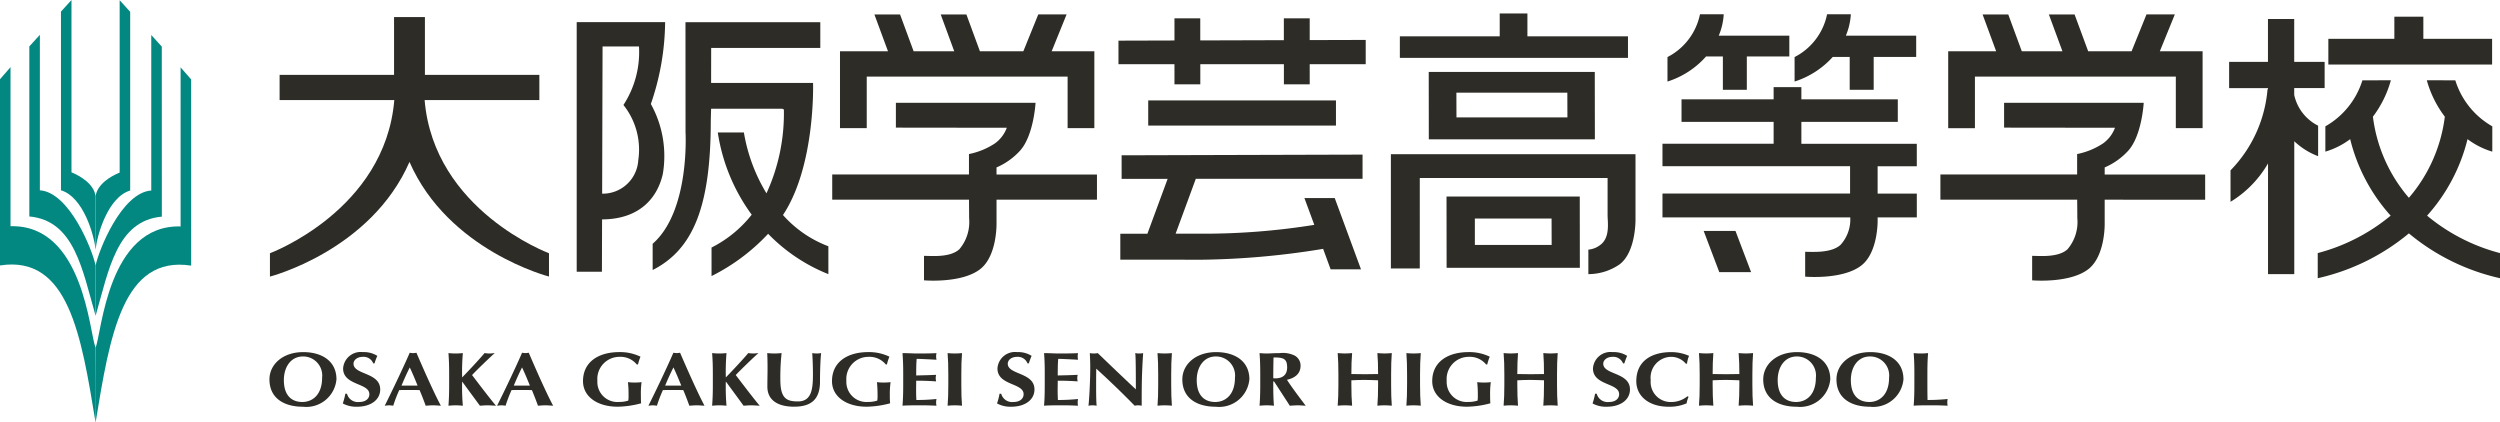 <svg xmlns="http://www.w3.org/2000/svg" width="200" height="33.795" viewBox="0 0 200 33.795">
  <g id="logo" transform="translate(100 16.897)">
    <g id="Group_41" data-name="Group 41" transform="translate(-100 -16.897)">
      <g id="Group_38" data-name="Group 38" transform="translate(21.596 1.079)">
        <g id="Group_32" data-name="Group 32" transform="translate(89.677)">
          <path id="Path_13109" data-name="Path 13109" d="M293.681,20.178h13.286l-.009-5.393H293.674Zm11.082-3.734.007,1.978h-8.876l-.007-1.978Z" transform="translate(-290.649 -10.11)" fill="#2e2c26"/>
          <path id="Path_13110" data-name="Path 13110" d="M297.334,40.4l.007,5.7H308l-.007-5.7Zm2.267,3.874,0-2.113h6.137l.007,2.113Z" transform="translate(-292.885 -25.756)" fill="#2e2c26"/>
          <path id="Path_13111" data-name="Path 13111" d="M305.469,36.937V31.692H285.9v9.142h2.312V33.6h15.024v2.972c0,.569.227,1.81-.611,2.4a1.789,1.789,0,0,1-.927.356v1.96a4.4,4.4,0,0,0,2.5-.782C305.51,39.513,305.469,36.937,305.469,36.937Z" transform="translate(-285.902 -20.437)" fill="#2e2c26"/>
          <path id="Path_13112" data-name="Path 13112" d="M305.991,4.6h-8.045V2.773H295.73V4.6h-7.988V6.321h18.249Z" transform="translate(-287.026 -2.773)" fill="#2e2c26"/>
        </g>
        <g id="Group_33" data-name="Group 33" transform="translate(111.402 0.063)">
          <path id="Path_13113" data-name="Path 13113" d="M345.833,6.31h1.344V8.976h1.916V6.31h3.4V4.65h-5.648a5.142,5.142,0,0,0,.4-1.714h-1.9a4.957,4.957,0,0,1-2.6,3.423V8.318A6.9,6.9,0,0,0,345.833,6.31Z" transform="translate(-342.345 -2.936)" fill="#2e2c26"/>
          <path id="Path_13114" data-name="Path 13114" d="M371.914,6.35l1.356,0V8.976h1.919V6.347h3.4V4.65h-5.628a5.192,5.192,0,0,0,.4-1.714h-1.9a4.957,4.957,0,0,1-2.6,3.423V8.318A6.963,6.963,0,0,0,371.914,6.35Z" transform="translate(-358.292 -2.936)" fill="#2e2c26"/>
          <path id="Path_13115" data-name="Path 13115" d="M358.935,26.349V24.243h3.134v-1.8h-9.234V20.69h7.714v-1.8h-7.714v-.978h-2.22v.978h-7.368v1.8l7.368,0v1.748h-8.893v1.8h15.009v2.109s0,.031,0,.076H341.723v1.911h15.023a3.013,3.013,0,0,1-.783,2.2c-.746.67-2.222.552-2.825.552v1.987s2.976.267,4.478-.88c1.377-1.05,1.32-3.646,1.32-3.646v-.212h3.134V26.428h-3.134v-.079Z" transform="translate(-341.723 -12.083)" fill="#2e2c26"/>
          <path id="Path_13116" data-name="Path 13116" d="M350.189,47.465l1.25,3.3h2.546l-1.252-3.3Z" transform="translate(-346.894 -30.134)" fill="#2e2c26"/>
        </g>
        <g id="Group_34" data-name="Group 34" transform="translate(133.636 0.076)">
          <path id="Path_13117" data-name="Path 13117" d="M402.593,7.942h16.071v4.126h2.142V5.916h-3.422l1.2-2.947h-2.267l-1.193,2.947h-3.472L410.564,2.97h-2.057l1.086,2.947h-3.251L405.258,2.97h-2.053l1.086,2.947h-3.837v6.152h2.138Z" transform="translate(-399.83 -2.97)" fill="#2e2c26"/>
          <path id="Path_13118" data-name="Path 13118" d="M420.031,28.894V26.877h-8.038V26.31a5.461,5.461,0,0,0,1.913-1.371c1.071-1.235,1.209-3.8,1.209-3.8h-11.17v1.986l8.871.011a2.685,2.685,0,0,1-.959,1.256,5.84,5.84,0,0,1-2.068.847v1.635H398.85v2.017h10.943c0,.332.011.917.011,1.482a3.366,3.366,0,0,1-.786,2.485c-.746.678-2.221.525-2.828.525v1.958s2.977.264,4.481-.882c1.376-1.052,1.322-3.649,1.322-3.649v-1.92Z" transform="translate(-398.85 -14.07)" fill="#2e2c26"/>
        </g>
        <g id="Group_36" data-name="Group 36" transform="translate(156.734 0.254)">
          <path id="Path_13119" data-name="Path 13119" d="M466.275,18.124" transform="translate(-463.132 -12.404)" fill="#2e2c26"/>
          <g id="Group_35" data-name="Group 35">
            <path id="Path_13120" data-name="Path 13120" d="M491.7,5.2H486.2l0-1.771H483.88V5.2H478.6V7.257h13.1Z" transform="translate(-470.662 -3.427)" fill="#2e2c26"/>
            <path id="Path_13121" data-name="Path 13121" d="M465.319,14.885v-2.44a3.612,3.612,0,0,1-1.913-2.46V9.437h2.434V7.34h-2.434V3.912h-2.1V7.34H458.2v2.1h3.108v.108l-.035-.038a10.527,10.527,0,0,1-2.962,6.509v2.516a8.637,8.637,0,0,0,3-3.072v8.855h2.1V13.689A5.682,5.682,0,0,0,465.319,14.885Z" transform="translate(-458.199 -3.723)" fill="#2e2c26"/>
            <path id="Path_13122" data-name="Path 13122" d="M490.988,30.323a15.081,15.081,0,0,1-5.833-2.994,14.246,14.246,0,0,0,3.236-6.121,6.3,6.3,0,0,0,1.982,1V20.183a6.434,6.434,0,0,1-2.959-3.68l-2.281-.007a8.587,8.587,0,0,0,1.442,2.914A12.251,12.251,0,0,1,483.7,25.9a12.254,12.254,0,0,1-2.878-6.489,8.624,8.624,0,0,0,1.437-2.914l-2.278.007a6.424,6.424,0,0,1-2.963,3.68v2.023a6.261,6.261,0,0,0,1.986-1,14.187,14.187,0,0,0,3.237,6.121,15.117,15.117,0,0,1-5.834,2.994v2.011a17.292,17.292,0,0,0,7.292-3.587,17.281,17.281,0,0,0,7.292,3.587Z" transform="translate(-469.319 -11.409)" fill="#2e2c26"/>
          </g>
        </g>
        <g id="Group_37" data-name="Group 37" transform="translate(0 0.076)">
          <path id="Path_13123" data-name="Path 13123" d="M174.8,7.942h16.07v4.126h2.139V5.916h-3.415l1.194-2.947h-2.265l-1.195,2.947h-3.474L182.772,2.97h-2.055L181.8,5.916h-3.249L177.465,2.97h-2.053L176.5,5.916H172.66v6.152h2.14Z" transform="translate(-127.057 -2.97)" fill="#2e2c26"/>
          <path id="Path_13124" data-name="Path 13124" d="M184.209,26.753V26.31a5.457,5.457,0,0,0,1.909-1.371c1.075-1.235,1.213-3.8,1.213-3.8H176.158v1.986l8.873.011a2.7,2.7,0,0,1-.957,1.256,5.855,5.855,0,0,1-2.07.847v1.635H171.065v2.017h10.943c0,.332.008.917.008,1.482a3.363,3.363,0,0,1-.784,2.485c-.743.678-2.22.525-2.825.525v1.958s2.977.264,4.478-.882c1.377-1.052,1.324-3.649,1.324-3.649v-1.92h8.035V26.877h-8.035Z" transform="translate(-126.083 -14.07)" fill="#2e2c26"/>
          <rect id="Rectangle_58" data-name="Rectangle 58" width="15.019" height="2.012" transform="translate(70.262 6.879)" fill="#2e2c26"/>
          <path id="Path_13125" data-name="Path 13125" d="M67.862,10.153h9.179V8.136H67.885V3.513H65.416V8.136H56.26v2.017h9.176c-.736,8.83-9.948,12.253-9.948,12.253v1.868S63.553,22.2,66.651,15.1c3.1,7.1,11.16,9.17,11.16,9.17V22.405S68.6,18.982,67.862,10.153Z" transform="translate(-55.488 -3.302)" fill="#2e2c26"/>
          <path id="Path_13126" data-name="Path 13126" d="M146.989,9.422h-8.156l.005-2.8h8.73V4.565l-10.786,0,.005,8.818s.363,6.293-2.631,8.908v2.1c3.274-1.662,4.651-5.135,4.651-11.974h0l.025-.927h5.7l.122.057a15.322,15.322,0,0,1-1.392,6.708,13.747,13.747,0,0,1-1.807-4.87h-2.088a14.854,14.854,0,0,0,2.714,6.579,9.6,9.6,0,0,1-3.214,2.629v2.282a15.886,15.886,0,0,0,4.528-3.383,13.814,13.814,0,0,0,4.819,3.228V22.49a9.177,9.177,0,0,1-3.632-2.5C147.2,16.046,146.989,9.422,146.989,9.422Z" transform="translate(-103.54 -3.944)" fill="#2e2c26"/>
          <path id="Path_13127" data-name="Path 13127" d="M230.386,33.721h3.681l-1.62,4.392h-2.166v2.073h4.725l1.524.007a64.022,64.022,0,0,0,9.976-.873l.6,1.638h2.429l-2.1-5.7h-2.426L245.8,37.4a55.749,55.749,0,0,1-8.876.708h-2.219l1.615-4.392H249.66V31.78l-19.275.056Z" transform="translate(-162.252 -20.567)" fill="#2e2c26"/>
          <path id="Path_13128" data-name="Path 13128" d="M245.2,5.506V3.763h-2.069v1.75l-6.687.02V3.763H234.38V5.538l-4.48.013V7.437l4.48,0V9.047h2.068V7.434h6.687V9.047H245.2V7.434h4.48V5.493Z" transform="translate(-162.019 -3.454)" fill="#2e2c26"/>
          <path id="Path_13129" data-name="Path 13129" d="M124.473,11.1a20.529,20.529,0,0,0,1.142-6.547h-7.074V24.52h2.018L120.61,6.5h2.914a7.744,7.744,0,0,1-1.244,4.68,5.724,5.724,0,0,1,1.187,4.419,2.848,2.848,0,0,1-2.94,2.675v2.06c3.026,0,4.468-1.7,4.905-3.642A8.585,8.585,0,0,0,124.473,11.1Z" transform="translate(-94.001 -3.936)" fill="#2e2c26"/>
        </g>
      </g>
      <g id="Group_39" data-name="Group 39" transform="translate(21.556 28.169)">
        <path id="Path_13130" data-name="Path 13130" d="M58.083,72.378c1.49,0,2.663.707,2.663,2.18a2.423,2.423,0,0,1-2.684,2.19c-1.481,0-2.677-.662-2.677-2.186C55.385,73.361,56.454,72.378,58.083,72.378Zm-.021.348c-.962,0-1.524.842-1.524,1.89,0,1.3.688,1.752,1.476,1.752.841,0,1.584-.608,1.584-1.941A1.524,1.524,0,0,0,58.062,72.726Z" transform="translate(-55.385 -72.378)" fill="#2e2c26"/>
        <path id="Path_13131" data-name="Path 13131" d="M72.9,73.281a.827.827,0,0,0-.849-.524c-.428,0-.73.257-.73.548,0,.9,2.136.678,2.136,2.061,0,.821-.745,1.382-1.863,1.382a2.251,2.251,0,0,1-1.13-.262,5.991,5.991,0,0,0,.205-.777H70.8a.894.894,0,0,0,.966.66c.548,0,.823-.283.823-.623,0-.921-2.1-.678-2.1-2.062a1.409,1.409,0,0,1,1.582-1.306,2,2,0,0,1,1.154.3,6.216,6.216,0,0,0-.226.6Z" transform="translate(-64.596 -72.378)" fill="#2e2c26"/>
        <path id="Path_13132" data-name="Path 13132" d="M83.574,76.745c-.227-.012-.421-.031-.622-.031s-.4.019-.594.031c-.148-.412-.31-.834-.487-1.248-.3-.009-.6-.011-.9-.011-.241,0-.483,0-.729.011a10.952,10.952,0,0,0-.479,1.248,3.028,3.028,0,0,0-.331-.031c-.11,0-.218.019-.35.031.342-.676,1.4-2.85,2-4.238a1.208,1.208,0,0,0,.535,0C82.217,73.9,83.039,75.752,83.574,76.745ZM81.71,75.134c-.2-.494-.4-.976-.624-1.452-.239.476-.457.958-.659,1.452Z" transform="translate(-69.86 -72.457)" fill="#2e2c26"/>
        <path id="Path_13133" data-name="Path 13133" d="M93.274,74.878a16.751,16.751,0,0,0,.056,1.914c-.156-.012-.344-.031-.578-.031s-.42.019-.574.031c.041-.536.056-1.007.056-1.69v-.828c0-.683-.015-1.154-.056-1.69.155.011.346.031.574.031s.422-.02.578-.031a17.626,17.626,0,0,0-.056,1.944c.632-.647,1.544-1.636,1.79-1.944.133.011.262.031.394.031s.258-.02.423-.031c-.315.272-1.448,1.359-1.814,1.756.6.791,1.539,2.02,1.916,2.452-.271-.012-.476-.031-.68-.031s-.407.019-.608.031c-.469-.64-.945-1.28-1.407-1.914Z" transform="translate(-77.858 -72.504)" fill="#2e2c26"/>
        <path id="Path_13134" data-name="Path 13134" d="M106.655,76.745c-.224-.012-.422-.031-.619-.031s-.4.019-.594.031c-.15-.412-.312-.834-.486-1.248-.3-.009-.6-.011-.9-.011-.246,0-.483,0-.73.011a11.631,11.631,0,0,0-.477,1.248,3.032,3.032,0,0,0-.33-.031c-.112,0-.22.019-.35.031.344-.676,1.4-2.85,2-4.238a2.349,2.349,0,0,0,.269.03,2.322,2.322,0,0,0,.266-.03C105.3,73.9,106.121,75.752,106.655,76.745Zm-1.862-1.611c-.2-.494-.4-.976-.626-1.452-.239.476-.457.958-.659,1.452Z" transform="translate(-83.959 -72.457)" fill="#2e2c26"/>
        <path id="Path_13135" data-name="Path 13135" d="M124.136,73.367a1.682,1.682,0,0,0-1.385-.611,1.769,1.769,0,0,0-1.767,1.91,1.6,1.6,0,0,0,1.707,1.7,2.4,2.4,0,0,0,.765-.109,2.412,2.412,0,0,0,.021-.427,8.591,8.591,0,0,0-.049-1.05,3.466,3.466,0,0,0,.522.03,3.724,3.724,0,0,0,.568-.03,7.025,7.025,0,0,0-.055,1.024c0,.258.005.581.021.669a7.687,7.687,0,0,1-1.877.273c-1.615,0-2.773-.8-2.773-2.044,0-1.551,1.254-2.325,2.905-2.325a3.754,3.754,0,0,1,1.693.366,4.415,4.415,0,0,0-.2.623Z" transform="translate(-94.749 -72.378)" fill="#2e2c26"/>
        <path id="Path_13136" data-name="Path 13136" d="M137.768,76.745c-.223-.012-.418-.031-.619-.031s-.4.019-.595.031c-.148-.412-.309-.834-.484-1.248-.3-.009-.6-.011-.9-.011-.247,0-.486,0-.731.011a11.021,11.021,0,0,0-.478,1.248,3.04,3.04,0,0,0-.33-.031c-.112,0-.219.019-.353.031.347-.676,1.4-2.85,2-4.238a2.274,2.274,0,0,0,.265.03,2.241,2.241,0,0,0,.269-.03C136.415,73.9,137.238,75.752,137.768,76.745Zm-1.86-1.611c-.2-.494-.4-.976-.625-1.452-.24.476-.459.958-.663,1.452Z" transform="translate(-102.963 -72.457)" fill="#2e2c26"/>
        <path id="Path_13137" data-name="Path 13137" d="M147.471,74.878a17.475,17.475,0,0,0,.054,1.914c-.152-.012-.342-.031-.574-.031s-.421.019-.577.031c.044-.536.058-1.007.058-1.69v-.828c0-.683-.014-1.154-.058-1.69.156.011.344.031.577.031s.423-.02.574-.031a18.389,18.389,0,0,0-.054,1.944c.634-.647,1.545-1.636,1.792-1.944.134.011.26.031.394.031s.261-.02.421-.031c-.314.272-1.448,1.359-1.813,1.756.606.791,1.54,2.02,1.918,2.452-.274-.012-.476-.031-.683-.031s-.4.019-.609.031c-.463-.64-.94-1.28-1.4-1.914Z" transform="translate(-110.961 -72.504)" fill="#2e2c26"/>
        <path id="Path_13138" data-name="Path 13138" d="M157.713,75.267c0-.657.014-.989.014-1.428,0-.646-.014-1.053-.028-1.256.191.017.385.031.576.031s.388-.014.576-.031a17.771,17.771,0,0,0-.1,2.133c0,1.491.493,1.733,1.407,1.733,1.123,0,1.2-1.055,1.2-2.19,0-.56-.019-1.115-.056-1.676a2.539,2.539,0,0,0,.36.031,2.49,2.49,0,0,0,.352-.031c-.044.361-.091,1.231-.091,2.287,0,1.416-.711,2-2.074,2C158.649,76.873,157.713,76.415,157.713,75.267Z" transform="translate(-117.879 -72.504)" fill="#2e2c26"/>
        <path id="Path_13139" data-name="Path 13139" d="M175.325,73.367a1.691,1.691,0,0,0-1.386-.611,1.771,1.771,0,0,0-1.77,1.91,1.606,1.606,0,0,0,1.706,1.7,2.4,2.4,0,0,0,.766-.109,2.288,2.288,0,0,0,.022-.427,10.231,10.231,0,0,0-.048-1.05,3.4,3.4,0,0,0,.518.03,3.82,3.82,0,0,0,.572-.03,6.865,6.865,0,0,0-.06,1.024,6.226,6.226,0,0,0,.025.669,7.74,7.74,0,0,1-1.878.273c-1.614,0-2.773-.8-2.773-2.044,0-1.551,1.253-2.325,2.9-2.325a3.762,3.762,0,0,1,1.693.366,4.13,4.13,0,0,0-.2.623Z" transform="translate(-126.015 -72.378)" fill="#2e2c26"/>
        <path id="Path_13140" data-name="Path 13140" d="M185.567,74.274c0-.683-.015-1.154-.057-1.69.418,0,.837.031,1.25.031.691,0,1.28-.014,1.47-.031a1.232,1.232,0,0,0-.03.255,1.438,1.438,0,0,0,.03.275c-.534-.03-1.376-.071-1.587-.071-.037.443-.037.883-.037,1.329.613-.014,1.063-.023,1.593-.051a1.415,1.415,0,0,0-.033.277,1.714,1.714,0,0,0,.033.249c-.53-.04-1.06-.056-1.593-.056,0,.256-.007.517-.007.781s.007.517.021.763a15.728,15.728,0,0,0,1.61-.08,1.371,1.371,0,0,0-.03.276,1.106,1.106,0,0,0,.03.26c-.253-.006-.583-.031-1.229-.031-1.146,0-1.335.019-1.491.031.042-.536.057-1.007.057-1.69Z" transform="translate(-134.866 -72.504)" fill="#2e2c26"/>
        <path id="Path_13141" data-name="Path 13141" d="M194.835,74.274c0-.683-.013-1.154-.056-1.69.155.011.344.031.576.031s.421-.02.577-.031c-.043.536-.055,1.007-.055,1.69V75.1c0,.683.012,1.154.055,1.69-.156-.012-.346-.031-.577-.031s-.42.019-.576.031c.044-.536.056-1.007.056-1.69Z" transform="translate(-140.527 -72.504)" fill="#2e2c26"/>
        <path id="Path_13142" data-name="Path 13142" d="M207.378,73.281a.831.831,0,0,0-.85-.524c-.429,0-.731.257-.731.548,0,.9,2.137.678,2.137,2.061,0,.821-.746,1.382-1.862,1.382a2.261,2.261,0,0,1-1.133-.262,5.266,5.266,0,0,0,.2-.777h.135a.9.9,0,0,0,.969.66c.547,0,.822-.283.822-.623,0-.921-2.092-.678-2.092-2.062a1.406,1.406,0,0,1,1.58-1.306,2,2,0,0,1,1.152.3c-.084.188-.134.336-.225.6Z" transform="translate(-146.732 -72.378)" fill="#2e2c26"/>
        <path id="Path_13143" data-name="Path 13143" d="M214.661,74.274c0-.683-.012-1.154-.056-1.69.415,0,.837.031,1.252.031.687,0,1.279-.014,1.466-.031a1.38,1.38,0,0,0-.027.255,1.611,1.611,0,0,0,.027.275c-.532-.03-1.376-.071-1.585-.071-.037.443-.037.883-.037,1.329.611-.014,1.059-.023,1.595-.051a1.3,1.3,0,0,0-.034.277,1.332,1.332,0,0,0,.034.249c-.535-.04-1.061-.056-1.595-.056,0,.256-.008.517-.008.781s.008.517.02.763a15.63,15.63,0,0,0,1.61-.08,1.536,1.536,0,0,0-.027.276,1.237,1.237,0,0,0,.027.26c-.249-.006-.583-.031-1.23-.031-1.143,0-1.333.019-1.489.031.045-.536.056-1.007.056-1.69Z" transform="translate(-152.637 -72.504)" fill="#2e2c26"/>
        <path id="Path_13144" data-name="Path 13144" d="M223.851,72.584a1.953,1.953,0,0,0,.316.031,2.031,2.031,0,0,0,.318-.031c1.009.969,2.015,1.935,3.047,2.9,0-.967,0-2.63-.049-2.9a1.644,1.644,0,0,0,.633,0C228,74.358,228,75.17,228,76.792a1.685,1.685,0,0,0-.29-.031,1.363,1.363,0,0,0-.272.031q-1.447-1.483-3.072-2.964c-.012.457-.012.964-.012,1.424,0,.973.019,1.315.042,1.54a2.289,2.289,0,0,0-.332-.031,2.114,2.114,0,0,0-.323.031c.033-.176.142-1.751.142-3C223.888,73.247,223.859,72.876,223.851,72.584Z" transform="translate(-158.22 -72.504)" fill="#2e2c26"/>
        <path id="Path_13145" data-name="Path 13145" d="M237.98,74.274c0-.683-.013-1.154-.054-1.69.154.011.344.031.574.031s.423-.02.577-.031c-.041.536-.056,1.007-.056,1.69V75.1c0,.683.015,1.154.056,1.69-.154-.012-.343-.031-.577-.031s-.42.019-.574.031c.042-.536.054-1.007.054-1.69Z" transform="translate(-166.881 -72.504)" fill="#2e2c26"/>
        <path id="Path_13146" data-name="Path 13146" d="M245.729,72.378c1.491,0,2.666.707,2.666,2.18a2.43,2.43,0,0,1-2.689,2.19c-1.48,0-2.675-.662-2.675-2.186C243.031,73.361,244.1,72.378,245.729,72.378Zm-.023.348c-.961,0-1.523.842-1.523,1.89,0,1.3.688,1.752,1.478,1.752.841,0,1.58-.608,1.58-1.941A1.523,1.523,0,0,0,245.706,72.726Z" transform="translate(-170 -72.378)" fill="#2e2c26"/>
        <path id="Path_13147" data-name="Path 13147" d="M260.065,74.852H260v.25c0,.683.011,1.154.056,1.69-.156-.012-.345-.031-.574-.031s-.426.019-.579.031c.04-.536.056-1.007.056-1.69v-.828c0-.683-.015-1.154-.056-1.69.153.011.343.031.579.031.251,0,.552-.031,1.031-.031a2.153,2.153,0,0,1,1.217.206.919.919,0,0,1,.455.807c0,.59-.4.971-1.09,1.12.447.692.983,1.386,1.5,2.076-.211-.012-.421-.031-.632-.031s-.428.019-.639.031Zm-.043-1.921c-.015.557-.021,1.108-.021,1.661a1.144,1.144,0,0,0,.153.012c.621,0,.957-.3.957-.874C261.112,73.011,260.788,72.93,260.022,72.93Z" transform="translate(-179.695 -72.504)" fill="#2e2c26"/>
        <path id="Path_13148" data-name="Path 13148" d="M278.191,74.758c-.358-.01-.711-.03-1.066-.03s-.711.014-1.07.03V75.1c0,.683.015,1.154.059,1.69-.156-.012-.346-.031-.578-.031s-.42.019-.576.031c.042-.536.057-1.007.057-1.69v-.828c0-.683-.015-1.154-.057-1.69.156.011.344.031.576.031s.422-.02.578-.031c-.044.53-.059,1-.059,1.676.239.007.575.014,1.077.014s.792-.007,1.06-.014c0-.676-.013-1.145-.056-1.676.153.011.346.031.574.031s.426-.02.578-.031c-.039.536-.053,1.007-.053,1.69V75.1c0,.683.013,1.154.053,1.69-.152-.012-.343-.031-.578-.031s-.42.019-.574.031c.043-.536.056-1.007.056-1.69Z" transform="translate(-189.501 -72.504)" fill="#2e2c26"/>
        <path id="Path_13149" data-name="Path 13149" d="M289.139,74.274c0-.683-.014-1.154-.055-1.69.154.011.343.031.574.031s.423-.02.577-.031c-.04.536-.058,1.007-.058,1.69V75.1c0,.683.018,1.154.058,1.69-.154-.012-.344-.031-.577-.031s-.42.019-.574.031c.04-.536.055-1.007.055-1.69Z" transform="translate(-198.129 -72.504)" fill="#2e2c26"/>
        <path id="Path_13150" data-name="Path 13150" d="M298.713,73.367a1.69,1.69,0,0,0-1.387-.611,1.769,1.769,0,0,0-1.768,1.91,1.6,1.6,0,0,0,1.7,1.7,2.419,2.419,0,0,0,.77-.109,2.554,2.554,0,0,0,.02-.427,9.171,9.171,0,0,0-.049-1.05,3.4,3.4,0,0,0,.518.03,3.713,3.713,0,0,0,.568-.03,7.247,7.247,0,0,0-.055,1.024c0,.258.007.581.023.669a7.7,7.7,0,0,1-1.877.273c-1.614,0-2.776-.8-2.776-2.044,0-1.551,1.257-2.325,2.91-2.325a3.761,3.761,0,0,1,1.691.366,4.464,4.464,0,0,0-.2.623Z" transform="translate(-201.378 -72.378)" fill="#2e2c26"/>
        <path id="Path_13151" data-name="Path 13151" d="M312.3,74.758c-.354-.01-.706-.03-1.068-.03s-.708.014-1.067.03V75.1c0,.683.017,1.154.056,1.69-.151-.012-.342-.031-.576-.031s-.421.019-.576.031c.042-.536.058-1.007.058-1.69v-.828c0-.683-.015-1.154-.058-1.69.155.011.345.031.576.031s.424-.02.576-.031c-.039.53-.056,1-.056,1.676.241.007.578.014,1.075.014s.8-.007,1.059-.014c0-.676-.012-1.145-.053-1.676.153.011.344.031.574.031s.423-.02.576-.031c-.039.536-.054,1.007-.054,1.69V75.1c0,.683.015,1.154.054,1.69-.153-.012-.344-.031-.576-.031s-.422.019-.574.031c.04-.536.053-1.007.053-1.69Z" transform="translate(-210.336 -72.504)" fill="#2e2c26"/>
        <path id="Path_13152" data-name="Path 13152" d="M329.786,73.281a.835.835,0,0,0-.852-.524c-.428,0-.729.257-.729.548,0,.9,2.137.678,2.137,2.061,0,.821-.746,1.382-1.862,1.382a2.238,2.238,0,0,1-1.131-.262,5.622,5.622,0,0,0,.2-.777h.134a.9.9,0,0,0,.971.66c.547,0,.821-.283.821-.623,0-.921-2.093-.678-2.093-2.062a1.406,1.406,0,0,1,1.582-1.306,1.993,1.993,0,0,1,1.152.3,5.733,5.733,0,0,0-.226.6Z" transform="translate(-221.5 -72.378)" fill="#2e2c26"/>
        <path id="Path_13153" data-name="Path 13153" d="M340.524,75.959a1.894,1.894,0,0,0-.156.516,3.384,3.384,0,0,1-1.433.273c-1.631,0-2.593-.884-2.593-2.04,0-1.685,1.311-2.33,2.791-2.33a3.541,3.541,0,0,1,1.431.3,2.121,2.121,0,0,0-.163.622h-.1a1.521,1.521,0,0,0-1.206-.543,1.664,1.664,0,0,0-1.6,1.86,1.6,1.6,0,0,0,1.666,1.752,2.019,2.019,0,0,0,1.271-.459Z" transform="translate(-226.994 -72.378)" fill="#2e2c26"/>
        <path id="Path_13154" data-name="Path 13154" d="M352.452,74.758c-.357-.01-.711-.03-1.07-.03s-.708.014-1.067.03V75.1c0,.683.015,1.154.056,1.69-.154-.012-.343-.031-.574-.031s-.422.019-.577.031c.043-.536.058-1.007.058-1.69v-.828c0-.683-.014-1.154-.058-1.69.155.011.344.031.577.031s.42-.02.574-.031c-.041.53-.056,1-.056,1.676.24.007.578.014,1.073.014s.8-.007,1.064-.014c0-.676-.017-1.145-.058-1.676.156.011.346.031.577.031s.422-.02.579-.031c-.042.536-.057,1.007-.057,1.69V75.1c0,.683.015,1.154.057,1.69-.157-.012-.348-.031-.579-.031s-.421.019-.577.031c.042-.536.058-1.007.058-1.69Z" transform="translate(-234.859 -72.504)" fill="#2e2c26"/>
        <path id="Path_13155" data-name="Path 13155" d="M365.134,72.378c1.491,0,2.663.707,2.663,2.18a2.423,2.423,0,0,1-2.681,2.19c-1.484,0-2.682-.662-2.682-2.186C362.434,73.361,363.5,72.378,365.134,72.378Zm-.018.348c-.964,0-1.526.842-1.526,1.89,0,1.3.689,1.752,1.474,1.752.844,0,1.581-.608,1.581-1.941A1.521,1.521,0,0,0,365.116,72.726Z" transform="translate(-242.931 -72.378)" fill="#2e2c26"/>
        <path id="Path_13156" data-name="Path 13156" d="M380.186,72.378c1.487,0,2.661.707,2.661,2.18a2.424,2.424,0,0,1-2.684,2.19c-1.483,0-2.676-.662-2.676-2.186C377.488,73.361,378.552,72.378,380.186,72.378Zm-.022.348c-.963,0-1.526.842-1.526,1.89,0,1.3.687,1.752,1.478,1.752.839,0,1.58-.608,1.58-1.941A1.521,1.521,0,0,0,380.164,72.726Z" transform="translate(-252.126 -72.378)" fill="#2e2c26"/>
        <path id="Path_13157" data-name="Path 13157" d="M393.413,74.274c0-.683-.014-1.154-.056-1.69.156.011.342.031.576.031s.421-.02.578-.031c-.045.536-.057,1.007-.057,1.69V75.1c0,.453.006.916.012,1.234a15.637,15.637,0,0,0,1.609-.08,1.6,1.6,0,0,0-.028.276,1.28,1.28,0,0,0,.028.26c-.252-.006-.582-.031-1.23-.031-1.147,0-1.333.019-1.489.031.042-.536.056-1.007.056-1.69Z" transform="translate(-261.819 -72.504)" fill="#2e2c26"/>
      </g>
      <g id="Group_40" data-name="Group 40">
        <path id="Path_13158" data-name="Path 13158" d="M27.269,14.808l-.843-.966V26.57c-5.838-.163-6.321,8.592-6.8,9.7,0,0-.031,5.391,0,5.978,1.143-6.957,2.167-13.393,7.645-12.543Z" transform="translate(-11.978 -8.455)" fill="#038881"/>
        <path id="Path_13159" data-name="Path 13159" d="M24.942,8.123,24.1,7.194v12.44c-2.378.165-4.214,4.8-4.454,6.012v4.017c1.054-3.657,1.684-7.61,5.3-7.938Z" transform="translate(-11.999 -4.394)" fill="#038881"/>
        <path id="Path_13160" data-name="Path 13160" d="M22.414.972,21.571.044V13.831c-.722.3-1.777.914-1.926,1.894v4.266c.12-1.13.964-4.178,2.769-4.724Z" transform="translate(-11.999 -0.027)" fill="#038881"/>
        <path id="Path_13161" data-name="Path 13161" d="M0,14.766.842,13.8V26.526c5.84-.163,6.321,8.592,6.8,9.7,0,0,.03,5.39,0,5.978C6.5,35.25,5.478,28.812,0,29.664Z" transform="translate(0 -8.428)" fill="#038881"/>
        <path id="Path_13162" data-name="Path 13162" d="M6.027,8.083l.844-.928V19.594c2.378.164,4.214,4.8,4.456,6.013v4.018c-1.054-3.659-1.685-7.613-5.3-7.938Z" transform="translate(-3.681 -4.37)" fill="#038881"/>
        <path id="Path_13163" data-name="Path 13163" d="M12.531.93,13.373,0V13.785c.72.306,1.776.916,1.927,1.894v4.267c-.12-1.13-.963-4.178-2.769-4.723Z" transform="translate(-7.654)" fill="#038881"/>
      </g>
    </g>
  </g>
</svg>
